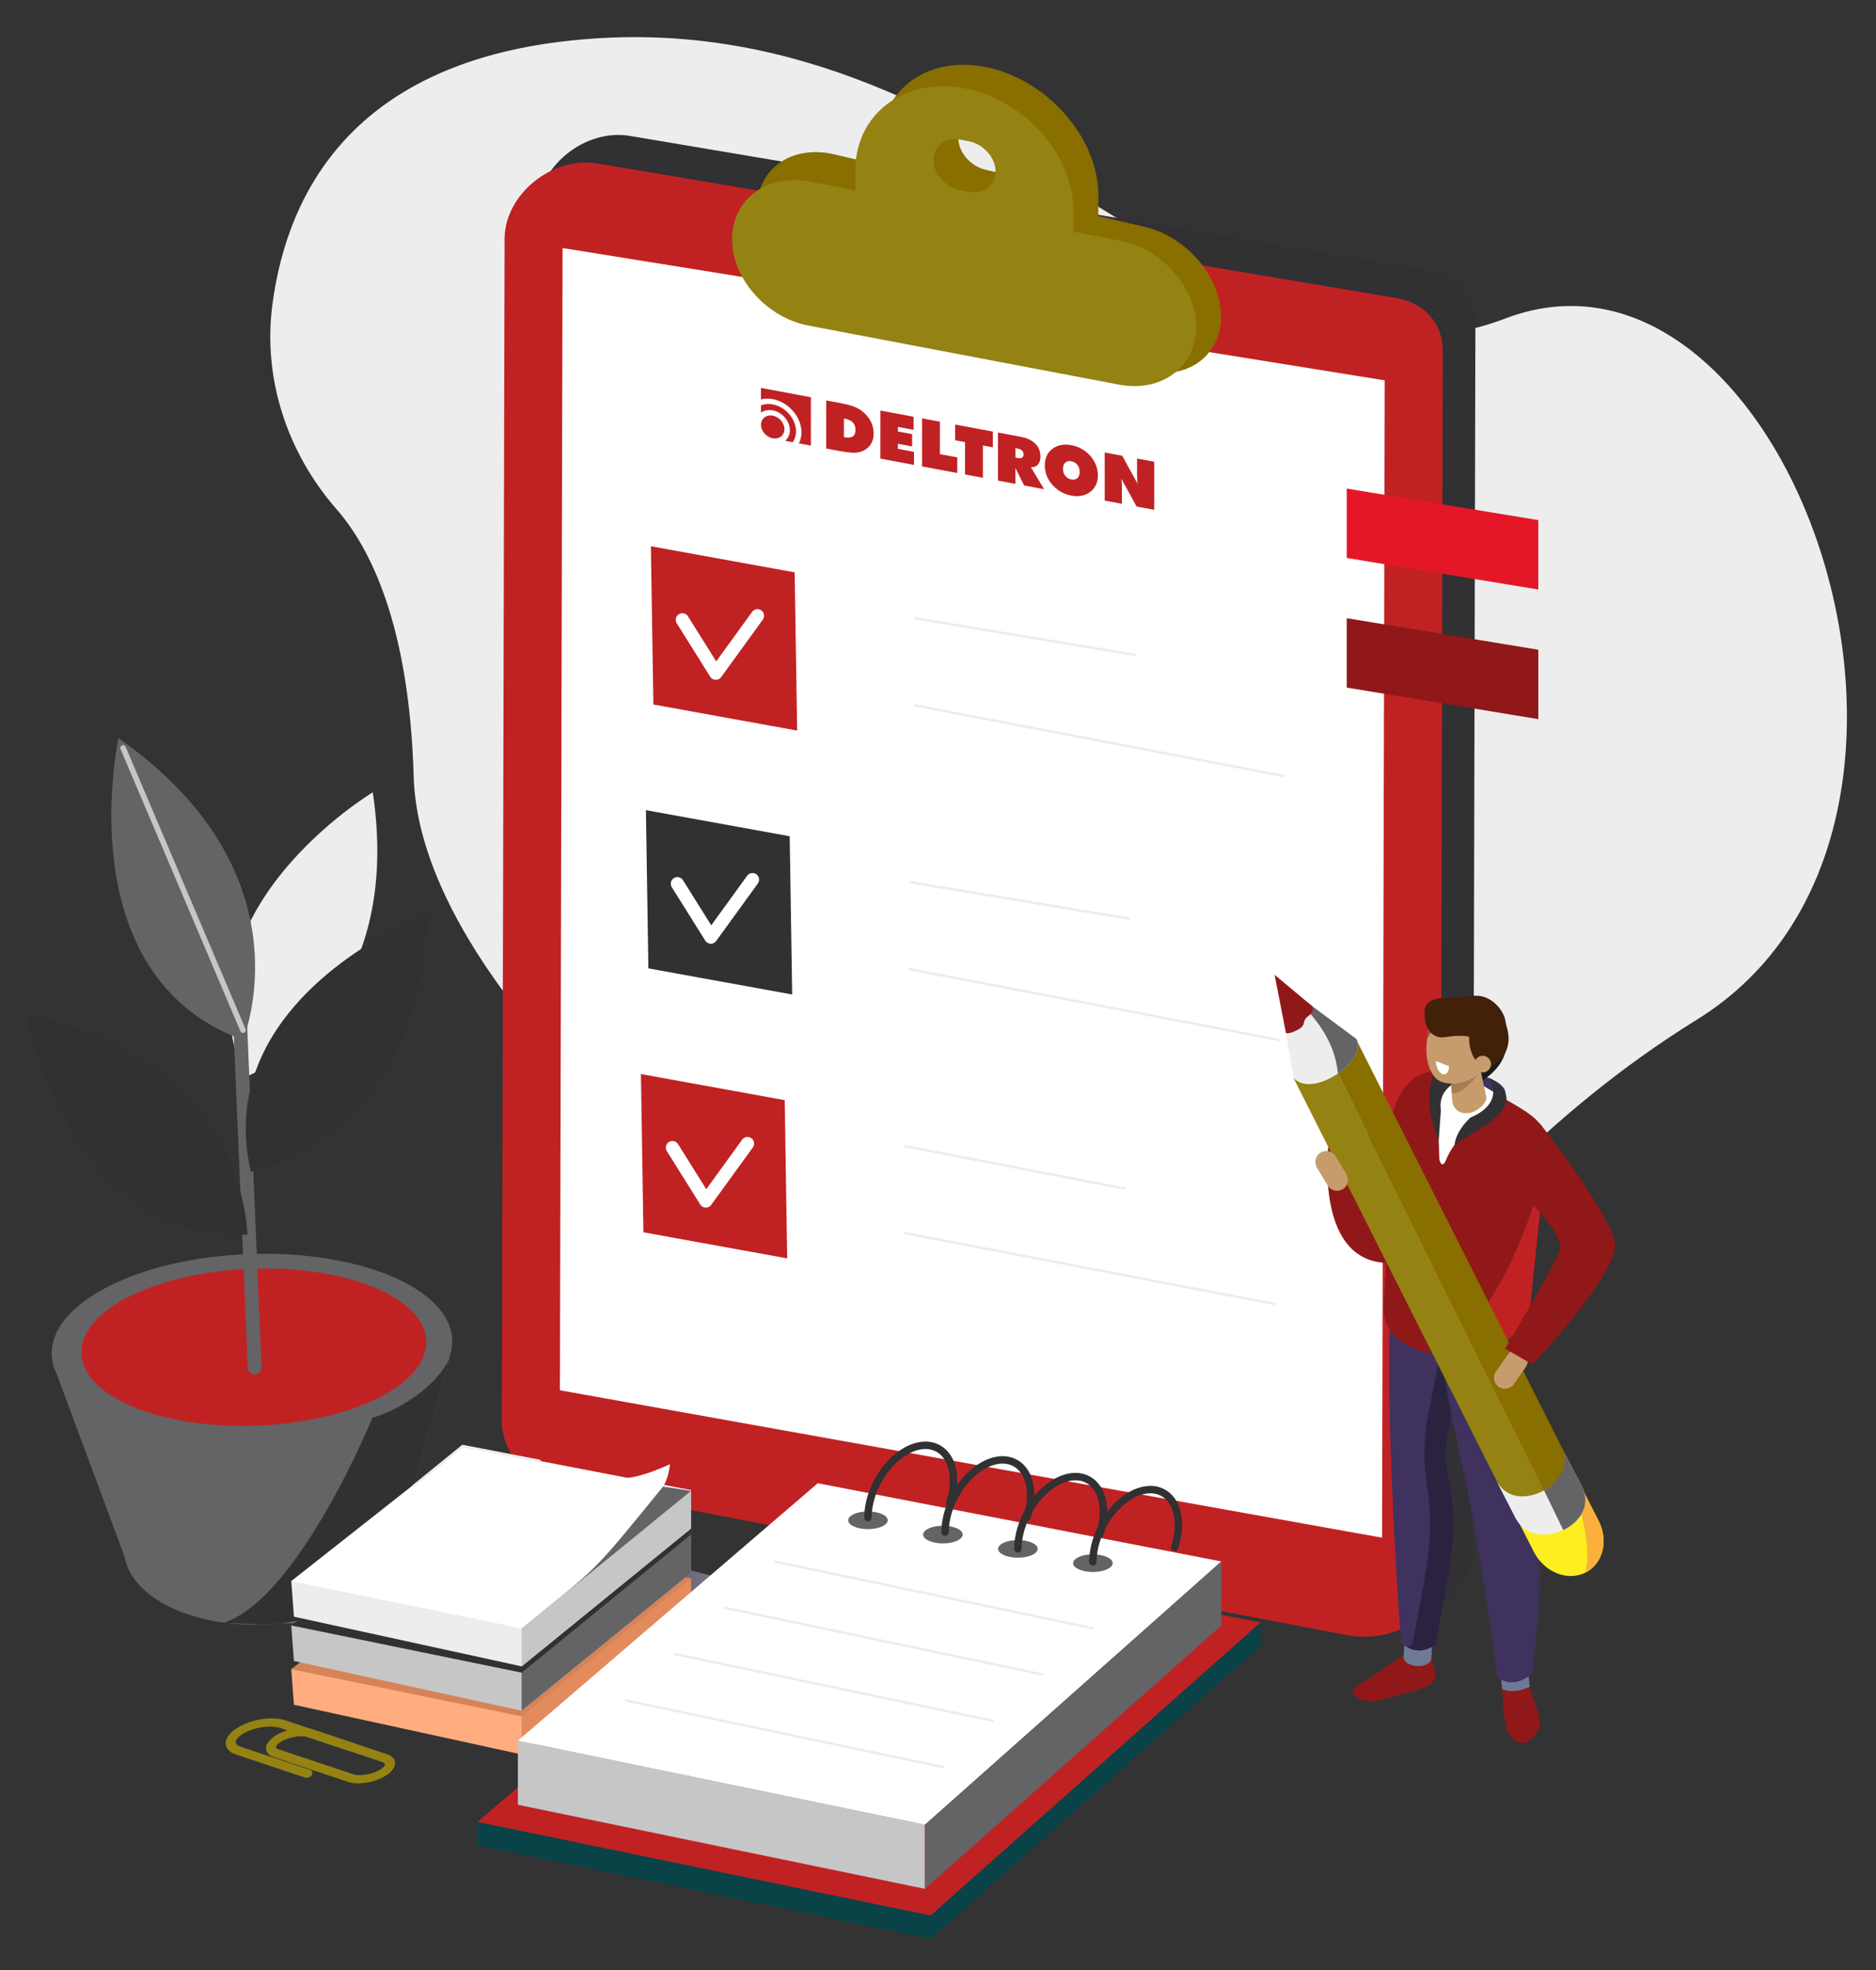 <?xml version="1.0" encoding="UTF-8"?>
<svg xmlns="http://www.w3.org/2000/svg" xmlns:xlink="http://www.w3.org/1999/xlink" version="1.1" viewBox="0 0 759.675 797.484">
  <rect x="0" y="0" width="759.675" height="797.484" fill="#333333" stroke="none"/>
  <defs>
    <style>
      .st0 {
        fill: #901818;
      }

      .st1 {
        fill: #d68358;
      }

      .st2 {
        stroke: #313033;
        stroke-width: 3px;
      }

      .st2, .st3, .st4, .st5, .st6 {
        stroke-linecap: round;
        stroke-linejoin: round;
      }

      .st2, .st3, .st4, .st5, .st6, .st7 {
        fill: none;
      }

      .st8 {
        fill: #a64c4b;
      }

      .st9 {
        fill: #a67c52;
      }

      .st10 {
        fill: #3f325e;
      }

      .st11 {
        fill: #646366;
      }

      .st12 {
        fill: #fcee21;
      }

      .st3 {
        stroke: #646366;
        stroke-width: 5.566px;
      }

      .st13 {
        fill: #c02223;
      }

      .st14 {
        isolation: isolate;
      }

      .st15 {
        fill: #c6c6c6;
      }

      .st16 {
        fill: #313033;
      }

      .st17 {
        fill: #e41729;
      }

      .st18 {
        fill: #2b2240;
      }

      .st4 {
        stroke: #c6c6c6;
        stroke-width: 2.249px;
      }

      .st19 {
        fill: url(#linear-gradient1);
      }

      .st19, .st20 {
        mix-blend-mode: multiply;
        opacity: .43;
      }

      .st21 {
        fill: #094347;
      }

      .st22 {
        fill: #fff;
      }

      .st5 {
        stroke: #fff;
        stroke-width: 5.346px;
      }

      .st23 {
        fill: #ffac80;
      }

      .st24 {
        fill: #e38b5d;
      }

      .st25 {
        fill: #c69c6d;
      }

      .st6, .st7 {
        stroke: #ededed;
      }

      .st20 {
        fill: url(#linear-gradient);
      }

      .st26 {
        fill: #948212;
      }

      .st27 {
        fill: #fbb03b;
      }

      .st28 {
        fill: #896e00;
      }

      .st29 {
        fill: #42210b;
      }

      .st7 {
        stroke-miterlimit: 10;
      }

      .st30 {
        fill: #ededed;
      }

      .st31 {
        fill: #1a1a1a;
      }

      .st32 {
        fill: #6f7996;
      }
    </style>
    <linearGradient id="linear-gradient" x1="51.034" y1="638.076" x2="179.379" y2="638.076" gradientTransform="translate(7.769 -1.739)" gradientUnits="userSpaceOnUse">
      <stop offset="0" stop-color="#7c98cc"></stop>
      <stop offset=".891" stop-color="#dbeeff"></stop>
    </linearGradient>
    <linearGradient id="linear-gradient1" x1="210.57" y1="674.134" x2="313.217" y2="674.134" gradientTransform="translate(-.472 1.831) rotate(-1.225) skewX(-1.218)" gradientUnits="userSpaceOnUse">
      <stop offset="0" stop-color="#a47ccc"></stop>
      <stop offset=".218" stop-color="#a57ecd"></stop>
      <stop offset=".379" stop-color="#a988d1"></stop>
      <stop offset=".522" stop-color="#b198d8"></stop>
      <stop offset=".653" stop-color="#bcaee2"></stop>
      <stop offset=".777" stop-color="#cacbef"></stop>
      <stop offset=".891" stop-color="#dbeeff"></stop>
    </linearGradient>
  </defs>
  <g class="st14">
    <g id="image">
      <path class="st30" d="M136.217,206.029c-19.952-22.845-29.906-52.916-25.886-82.98,6.19-46.288,34.123-100.696,129.529-107.41,169.511-11.93,255.511,156.725,369.787,113.249,114.276-43.476,202.106,206.665,77.511,283.807-124.596,77.142-156.344,190.1-227.278,175.493-70.934-14.606-289.125-161.651-292.37-274.001-1.758-60.856-17.36-92.206-31.292-108.158Z"></path>
      <g>
        <path class="st30" d="M99.082,436.043s65.357-24.56,51.879-115.362c0,0-80.685,48.369-51.879,115.362Z"></path>
        <g>
          <ellipse class="st20" cx="122.986" cy="636.354" rx="64.174" ry="20.49" transform="translate(-25.789 5.531) rotate(-2.332)"></ellipse>
          <g>
            <path class="st11" d="M160.648,569.72c-30.963,15.968-82.297,17.983-114.658,4.502-32.361-13.481-33.494-37.355-2.531-53.323,30.963-15.968,82.297-17.983,114.658-4.502,32.361,13.481,33.494,37.355,2.531,53.323Z"></path>
            <path class="st11" d="M182.022,549.965l-160.663,1.858,29.146,78.377c1.267,7.306,6.911,14.291,16.896,19.526,22.078,11.575,56.944,10.219,77.876-3.03,8.777-5.556,13.696-12.32,14.837-19.157h.016s21.891-77.575,21.891-77.575Z"></path>
            <path class="st16" d="M182.022,549.965c-6.591,12.918-22.015,21.223-31.209,23.892,0,0-29.957,73.106-60.121,82.918-.658.214,11.361.434,15.342.771,14.342-.448,28.595-4.111,39.243-10.85,8.777-5.556,13.696-12.32,14.837-19.157h.016s21.891-77.575,21.891-77.575Z"></path>
            <path class="st13" d="M153.233,565.781c-26.679,13.466-70.891,15.203-98.75,3.881-27.859-11.322-28.816-31.417-2.137-44.882,26.679-13.465,70.891-15.203,98.75-3.88s28.816,31.417,2.137,44.882Z"></path>
          </g>
        </g>
        <line class="st3" x1="95.202" y1="365.213" x2="103.123" y2="553.492"></line>
        <path class="st16" d="M100.157,499.695s.196-69.819-89.488-89.395c0,0,16.635,92.59,89.488,89.395Z"></path>
        <path class="st16" d="M101.561,474.189s68.679-12.567,71.534-104.32c0,0-87.99,33.277-71.534,104.32Z"></path>
        <path class="st11" d="M98.363,420.942s28.235-67.228-50.359-122.124c0,0-21.156,95.94,50.359,122.124Z"></path>
        <line class="st4" x1="98.402" y1="416.956" x2="49.844" y2="302.727"></line>
      </g>
      <path class="st16" d="M557.789,656.098l-323.897-67.853c-10.585-2.217-17.501-10.584-17.477-21.142l1.113-481.631c.041-17.91,19.278-33.54,37.503-30.471l323.928,54.539c11.117,1.872,18.517,10.409,18.492,21.333l-1.144,494.945c-.042,18.337-20.133,34.131-38.518,30.28Z"></path>
      <path class="st13" d="M544.607,661.648l-323.022-61.497c-10.585-2.217-18.394-14.335-18.369-24.893l1.113-478.631c.041-17.91,19.278-33.54,37.503-30.471l323.928,54.539c11.117,1.872,18.517,10.409,18.492,21.334l-1.144,494.945c-.042,18.337-20.116,28.526-38.5,24.675Z"></path>
      <polygon class="st22" points="559.657 622.382 226.734 562.71 227.809 100.387 560.733 153.95 559.657 622.382"></polygon>
      <path class="st28" d="M463.454,91.798l-18.694-4.363.026-8.224c.072-22.785-19.745-46.068-44.039-51.738h0c-24.294-5.67-44.23,8.333-44.302,31.118l-.026,8.224-18.694-4.363c-17.106-3.993-31.143,5.867-31.194,21.911h0c-.051,16.044,13.903,32.437,31.009,36.43l125.729,29.346c17.106,3.993,31.143-5.867,31.194-21.911h0c.051-16.044-13.903-32.437-31.009-36.43ZM402.269,69.442l-3.309-.772c-6.005-1.402-10.904-7.157-10.886-12.789.018-5.632,4.946-9.094,10.951-7.692l3.309.772c6.005,1.402,10.904,7.157,10.886,12.789-.018,5.632-4.946,9.094-10.951,7.692Z"></path>
      <path class="st26" d="M453.392,97.345l-18.697-3.552.026-8.224c.072-22.785-19.748-45.205-44.045-49.82h0c-24.297-4.616-44.236,10.25-44.308,33.035l-.026,8.224-18.697-3.552c-17.108-3.25-31.147,7.217-31.198,23.261h0c-.051,16.044,13.905,31.83,31.013,35.08l125.746,23.889c17.108,3.25,31.147-7.217,31.198-23.261h0c.051-16.044-13.905-31.829-31.013-35.08ZM392.199,77.647l-3.309-.629c-6.006-1.141-10.905-6.683-10.888-12.315.018-5.632,4.947-9.307,10.953-8.166l3.309.629c6.006,1.141,10.905,6.683,10.888,12.315-.018,5.632-4.947,9.307-10.953,8.166Z"></path>
      <g>
        <line class="st7" x1="370.289" y1="250.217" x2="459.817" y2="265.114"></line>
        <line class="st7" x1="370.108" y1="285.43" x2="520.329" y2="314.187"></line>
        <polygon class="st13" points="322.804 295.703 264.58 285.145 263.569 221.099 321.793 231.658 322.804 295.703"></polygon>
        <polyline class="st5" points="276.325 250.862 289.865 272.484 306.728 249.223"></polyline>
        <line class="st7" x1="368.274" y1="357.029" x2="457.802" y2="371.926"></line>
        <line class="st7" x1="368.092" y1="392.242" x2="518.313" y2="420.999"></line>
        <polygon class="st16" points="320.788 402.515 262.564 391.957 261.554 327.911 319.778 338.47 320.788 402.515"></polygon>
        <polyline class="st5" points="274.31 357.674 287.849 379.296 304.712 356.035"></polyline>
        <line class="st7" x1="366.258" y1="463.841" x2="455.741" y2="481.132"></line>
        <line class="st7" x1="366.077" y1="499.054" x2="516.298" y2="527.811"></line>
        <polygon class="st13" points="318.773 509.327 260.549 498.769 259.538 434.723 317.762 445.282 318.773 509.327"></polygon>
        <polyline class="st5" points="272.294 464.486 285.834 486.108 302.697 462.847"></polyline>
      </g>
      <g>
        <path class="st0" d="M538.371,459.165s-8.025,52.337,24.496,52.016c32.521-.321-8.252-51.88-8.252-51.88l-16.244-.137Z"></path>
        <path class="st10" d="M601.014,435.633s8.68,2.494,8.633,6.96c-.047,4.466-.935,8.577-.935,8.577l-29.189-6.407,3.131-12.046,18.36,2.916Z"></path>
        <path class="st0" d="M553.107,680.249l16.274-10.958c2.435-.765,5.348-.898,8.673.106,1.492.451,1.78-.668,1.641.735l1.347,5.965c1.33,3.996-1.845,6.368-6.409,7.706l-15.506,4.293c-3.213,1.01-7.724.388-10.025-1.382l-.652-.502c-2.3-1.77,1.216-4.138,4.656-5.963Z"></path>
        <path class="st32" d="M579.607,671.219c-.301,4.613-11.523,3.88-11.222-.733l.98-14.994,11.222.733-.98,14.994Z"></path>
        <path class="st10" d="M581.468,665.527c-4.751,3.472-9.45,3.285-14.098-.491,0,0-7.107-92.835-4.081-140.459l35.48-10.751c-4.684,29.177-14.722,77.067-14.722,77.067,10.058,24.132.557,53.81-2.579,74.634Z"></path>
        <path class="st18" d="M598.769,513.825l-9.95,3.015c-2.864,17.285-7.288,39.878-10.439,55.525-2.053,10.196-1.966,20.65-.258,30.909,3.549,21.318-3.485,44.819-6.098,62.173-.703.514-1.405.938-2.107,1.292,3.816,2.016,7.666,1.627,11.551-1.212,2.788-18.51,10.604-44.016,5.243-66.404-1.598-6.672-1.535-13.633-.167-20.356,3.284-16.131,9.013-44.935,12.225-64.941Z"></path>
        <path class="st32" d="M619.486,683.117c.436,4.602-10.759,5.665-11.195,1.062l-1.419-14.958,11.195-1.063,1.418,14.958Z"></path>
        <path class="st10" d="M620.377,677.51c-4.849,3.889-9.532,4.534-14.028,1.481,0,0-3.755-30.844-9.787-63.712-4.669-25.44-11.688-51.012-13.179-71.243l33.038-18.886c-.441,17.967.564,57.532,1.04,74.506.111,3.966,1.077,7.84,2.781,11.424,7.422,15.609.135,66.43.135,66.43Z"></path>
        <path class="st0" d="M560.46,526.774c1.267-16.346,1.657-40.013.801-60.568,2.185-28.198,13.648-37.808,30.911-29.95l7.189,2.518c20.546,13.212,31.48,13.477,25.887,35.871l-5.538,53.769c-1.984,25.606-62.948,28.357-59.25-1.64Z"></path>
        <path class="st13" d="M625.247,474.646l-5.538,53.769c-1.157,14.932-22.372,22.092-39.123,19.518,19.939-9.783,33.875-36.97,44.661-73.286Z"></path>
        <path class="st22" d="M607.939,443.838s.502,7.807-11.284,13.29c-6.08,2.828-9.443,8.204-11.274,12.746-1.07,2.652-2.546,1.161-2.597-1.74-.135-7.545-.207-9.736-1.288-15.405-1.748-9.171,3.267-22.078,3.761-22.133.495-.055,22.682,13.242,22.682,13.242Z"></path>
        <path class="st16" d="M593.009,436.705s-11.053,2.411-9.531,12.743l-.878,11.987s-7.049-14.338-1.987-26.668c5.062-12.331,12.396,1.938,12.396,1.938Z"></path>
        <path class="st31" d="M588.527,436.779s1.673,3.289,2.858,4.032,19.132-5.303,18.768-19.67c-.231-9.099-17.508-8.436-17.508-8.436l-4.117,24.074Z"></path>
        <path class="st25" d="M594.625,450.499l-.866.056c-2.923.188-5.469-2.05-5.657-4.973l-1.06-16.483c-.188-2.923,2.05-5.469,4.973-5.657l.866-.056c2.923-.188,5.469,2.05,5.657,4.973l3.347,15.689c.188,2.923-4.337,6.263-7.26,6.451Z"></path>
        <path class="st9" d="M587.616,437.998s6.943.877,12.174-5.316c0,0-5.44,9.717-11.877,9.925l-.296-4.609Z"></path>
        <path class="st16" d="M603.161,436.285s6.687,9.986-7.694,16.035c0,0-5.811,5.035-6.456,11.071,0,0,4.929-3.227,7.773-4.97s23.861-12.327,6.377-22.137Z"></path>
        <path class="st25" d="M592.534,432.583c-4.068,6.485-9.898,6.959-13.023,1.058-3.124-5.901-2.359-15.941,1.709-22.426,4.068-6.485,9.898-6.959,13.023-1.058,3.124,5.901,2.359,15.941-1.709,22.426Z"></path>
        <path class="st25" d="M600.633,432.488c-4.068,6.485-17.086,8.498-20.21,2.597-3.124-5.901,2.341-17.583,6.409-24.068s9.898-6.959,13.023-1.058c3.124,5.901,4.846,16.043.778,22.528Z"></path>
        <path class="st29" d="M595.756,413.926s-4.206,13.561,6.187,18.75c0,0,13.742-4.806,7.177-19.873-5.787-13.281-20.333-6.768-20.333-6.768l6.969,7.892Z"></path>
        <path class="st8" d="M577.977,420.233s2.595-5.662,10.296-6.804l-5.053-4.482s-6.076.227-5.243,11.286Z"></path>
        <path class="st29" d="M599.958,423.156c-1.795-3.699-6.95-4.638-14.772-3.388-1.19.19-2.428.152-3.543-.307-5.231-2.153-4.773-9.06-4.773-9.06-.32-4.737,3.054-6.21,7.79-6.53l12.335-.834c6.986-.51,12.395,6.178,12.715,10.914l.167.801c.32,4.736-5.183,8.083-9.92,8.403Z"></path>
        <path class="st25" d="M603.256,432.481c-.989,1.577-3.069,2.053-4.646,1.064-1.577-.989-2.053-3.069-1.064-4.646.989-1.577,3.069-2.053,4.646-1.064,1.577.989,2.053,3.069,1.064,4.646Z"></path>
        <path class="st0" d="M608.244,683.545l.716,9.518c.085,1.124,1.129,7.055,1.599,8.08,1.359,2.961,3.623,4.167,5.818,4.336,2.911.224,8.808-4.878,6.774-11.287-1.773-5.586-3.693-11.474-3.693-11.474-4.125,1.853-7.948,2.474-11.215.828Z"></path>
        <path class="st22" d="M584.105,434.735h0c-1.467-.588-2.639-2.957-2.62-5.292l5.311,2.129c-.02,2.335-1.225,3.751-2.691,3.163Z"></path>
        <g>
          <path class="st12" d="M647.36,615.563c-.05-.097-.104-.191-.155-.286l.006-.003-14.959-29.241c-4.172-8.155-13.421-11.952-20.658-8.481s-9.722,12.895-5.551,21.049l14.959,29.241.006-.003c.048.097.092.196.142.293,4.172,8.155,13.421,11.952,20.658,8.481,7.237-3.471,9.722-12.895,5.551-21.049Z"></path>
          <path class="st27" d="M647.36,615.563c-.05-.097-.104-.191-.155-.286l.006-.003-14.959-29.241c-4.172-8.155,14.975,34.494,9.557,50.58,7.237-3.47,9.722-12.895,5.551-21.049Z"></path>
          <polygon class="st26" points="610.169 607.55 523.822 436.343 538.632 428.165 629.352 611.071 610.169 607.55"></polygon>
          <path class="st28" d="M538.632,428.165c6.989-1.932,1.566-7.339,11.012-6.532l83.963,166.556c2.949,12.392-1.389,17.646-6.489,18.893l-88.486-178.917Z"></path>
          <path class="st30" d="M640.511,601.514c-.051-.096-.104-.19-.155-.286l.007-.003-6.755-13.037c4.96,10.668-19.138,26.257-27.553,11.303-.053-.095-.094-.195-.141-.293l-.007.003,7.641,14.962.007-.003c.048.097.09.197.141.293,7.981,14.99,34.869,2.181,26.815-12.94Z"></path>
          <path class="st11" d="M640.511,601.514c-.051-.096-.104-.19-.155-.286l.007-.003-7.271-14.06c2.428,5.222-1.591,12.647-7.841,16.068l7.799,16.076c6.748-3.204,11.501-10.208,7.461-17.794Z"></path>
          <path class="st30" d="M549.215,420.489l-32.102-23.806,6.709,39.66c8.114,8.582,30.349-7.511,25.393-15.854Z"></path>
          <path class="st11" d="M549.215,420.489l-32.102-23.806c11.506,10.845,23.277,21.548,24.622,37.865,5.789-3.995,9.913-9.962,7.479-14.059Z"></path>
          <path class="st0" d="M516.147,394.55l15.103,12.616s1.619,1.777-1.421,4.039c-3.04,2.262-.487,3.474-4.178,5.512-3.691,2.038-4.919,1.362-4.919,1.362l-4.586-23.529Z"></path>
        </g>
        <path class="st25" d="M606.843,561.307h0c1.994,1.398,4.768.91,6.165-1.084l4.855-6.931c1.395-1.992.908-4.764-1.083-6.16h0c-1.994-1.398-4.768-.911-6.165,1.084l-4.855,6.931c-1.395,1.992-.908,4.764,1.083,6.161Z"></path>
        <path class="st0" d="M600.673,469.448s34.824,27.613,30.767,37.101c-4.057,9.488-21.968,39.304-21.968,39.304l11.117,6.413s36.2-38.308,33.328-49.649c-3.596-14.2-30.533-48.109-30.533-48.109l-22.712,14.94Z"></path>
        <path class="st25" d="M534.803,466.501h0c-2.09,1.252-2.774,3.985-1.521,6.073l4.353,7.255c1.251,2.085,3.981,2.769,6.067,1.52h0c2.09-1.252,2.774-3.985,1.521-6.073l-4.353-7.255c-1.251-2.085-3.981-2.769-6.067-1.52Z"></path>
      </g>
      <g>
        <path class="st26" d="M147.684,721.652c-2.427.321-4.76.221-6.543-.374l-30.221-10.072c-2.067-.689-3.205-1.954-3.205-3.563,0-1.811,1.5-3.747,4.115-5.31,4.386-2.621,10.855-3.661,14.728-2.37l30.221,10.072h0c2.066.689,3.204,1.954,3.204,3.563,0,1.811-1.5,3.747-4.115,5.31-2.366,1.414-5.339,2.368-8.184,2.743ZM120.061,702.878c-2.158.285-4.471,1.006-6.191,2.034-1.532.916-2.076,1.753-2.076,2.193,0,.519.73.84,1.165.985l30.221,10.072c2.594.865,7.57.009,10.648-1.831,1.532-.916,2.076-1.754,2.076-2.193,0-.519-.73-.84-1.164-.985l-30.221-10.072c-1.144-.381-2.754-.428-4.458-.203Z"></path>
        <path class="st26" d="M124.489,719.533c-.346.046-.696.021-1.018-.086l-28.194-9.396c-2.401-.8-3.892-2.524-3.892-4.499,0-1.266.644-3.775,4.957-6.352,6.895-4.121,15.224-4.234,18.933-2.997l28.194,9.397c.975.325,1.31,1.286.746,2.147-.563.861-1.808,1.296-2.786.97l-28.194-9.396c-2.78-.927-9.425-.787-14.854,2.458-1.881,1.124-2.917,2.273-2.917,3.235,0,.803.71,1.54,1.853,1.92l28.194,9.396c.975.325,1.31,1.286.746,2.147-.378.577-1.063.963-1.768,1.056Z"></path>
      </g>
      <g>
        <polygon class="st19" points="211.235 710.116 262.252 690.338 314.437 644.387 263.88 631.633 211.235 710.116"></polygon>
        <g>
          <g>
            <polygon class="st23" points="211.235 710.116 119.032 690.003 117.937 675.606 183.229 637.051 279.854 638.793 279.854 654.295 211.235 710.116"></polygon>
            <polygon class="st24" points="211.235 710.116 211.235 694.722 199.866 637.351 279.854 638.793 279.854 654.295 211.235 710.116"></polygon>
            <polygon class="st1" points="211.235 694.722 117.937 675.606 187.346 620.944 279.854 638.793 211.235 694.722"></polygon>
          </g>
          <g>
            <polygon class="st15" points="211.235 692.405 119.032 672.293 117.937 657.896 183.229 619.34 279.854 621.083 279.854 636.585 211.235 692.405"></polygon>
            <polygon class="st11" points="211.235 692.405 211.235 677.011 199.866 619.64 279.854 621.083 279.854 636.585 211.235 692.405"></polygon>
            <polygon class="st16" points="211.235 677.011 117.937 657.896 187.346 603.234 279.854 621.083 211.235 677.011"></polygon>
          </g>
          <g>
            <polygon class="st30" points="211.235 674.459 119.032 654.346 117.937 639.949 183.229 601.394 279.854 603.136 279.854 618.638 211.235 674.459"></polygon>
            <polygon class="st15" points="211.235 674.459 211.235 659.065 199.866 601.694 279.854 603.136 279.854 618.638 211.235 674.459"></polygon>
            <polygon class="st22" points="211.235 659.065 117.937 639.949 187.346 585.287 279.854 603.136 211.235 659.065"></polygon>
          </g>
          <path class="st11" d="M211.235,659.338l68.619-55.928-11.348-1.726c-29.076,35.639-25.203,31.517-57.271,57.654Z"></path>
          <path class="st22" d="M268.506,601.684s2.153-2.928,2.816-9.051c-9.129,4.186-17.833,6.825-25.48,5.605l22.663,3.447Z"></path>
        </g>
      </g>
      <polygon class="st21" points="376.901 784.758 193.399 746.879 193.399 737.422 510.528 666.123 376.901 784.758"></polygon>
      <polygon class="st13" points="376.901 775.301 193.399 737.422 328.6 621.419 510.528 656.666 376.901 775.301"></polygon>
      <g>
        <polygon class="st15" points="374.545 764.504 209.71 730.478 209.71 704.537 374.545 738.563 374.545 764.504"></polygon>
        <polygon class="st22" points="374.545 738.563 209.71 704.537 331.158 600.334 494.579 631.996 374.545 738.563"></polygon>
        <polygon class="st11" points="494.579 631.996 494.579 657.937 374.545 764.504 374.545 738.563 494.579 631.996"></polygon>
      </g>
      <polygon class="st21" points="376.901 775.301 376.901 784.758 510.528 666.123 510.528 656.666 376.901 775.301"></polygon>
      <path class="st11" d="M359.47,615.335c0,1.974-3.582,3.575-8,3.575s-8-1.6-8-3.575,3.582-3.574,8-3.574,8,1.6,8,3.574Z"></path>
      <path class="st11" d="M389.831,621.121c0,1.974-3.582,3.574-8,3.574s-8-1.6-8-3.574,3.582-3.575,8-3.575,8,1.6,8,3.575Z"></path>
      <path class="st11" d="M420.192,626.906c0,1.974-3.582,3.574-8,3.574s-8-1.6-8-3.574,3.582-3.574,8-3.574,8,1.6,8,3.574Z"></path>
      <ellipse class="st11" cx="442.553" cy="632.692" rx="8" ry="3.574"></ellipse>
      <path class="st2" d="M351.47,614.243c0-11.282,7.757-23.783,17.327-27.922,9.569-4.139,17.327,1.652,17.327,12.934,0,3.001-.549,6.089-1.535,9.082"></path>
      <path class="st2" d="M382.702,620.147c0-11.282,7.757-23.783,17.326-27.922,9.569-4.139,17.327,1.652,17.327,12.934,0,3.001-.549,6.089-1.535,9.083"></path>
      <path class="st2" d="M412.192,626.906c0-11.282,7.757-23.783,17.327-27.922,9.569-4.139,17.327,1.652,17.327,12.934,0,3.001-.549,6.089-1.535,9.082"></path>
      <path class="st2" d="M442.553,632.176c0-11.282,7.757-23.783,17.326-27.922,9.569-4.139,17.327,1.652,17.327,12.934,0,3.001-.549,6.089-1.535,9.082"></path>
      <g>
        <line class="st7" x1="313.57" y1="631.996" x2="442.773" y2="659.113"></line>
        <line class="st7" x1="293.376" y1="650.717" x2="422.579" y2="677.835"></line>
        <line class="st7" x1="273.182" y1="669.439" x2="402.385" y2="696.556"></line>
        <line class="st7" x1="252.988" y1="688.16" x2="382.191" y2="715.278"></line>
      </g>
      <polyline class="st6" points="167.509 601.394 187.346 585.287 218.472 591.293"></polyline>
      <polygon class="st17" points="622.93 238.603 545.352 225.837 545.352 197.752 622.93 210.518 622.93 238.603"></polygon>
      <polygon class="st0" points="622.93 291.068 545.352 278.302 545.352 250.217 622.93 262.983 622.93 291.068"></polygon>
      <g>
        <g>
          <path class="st13" d="M334.567,181.541l.003-19.46,5.854,1.094c1.86.347,3.446.742,4.757,1.184s2.378.956,3.202,1.523c1.738,1.21,3.069,2.63,4.004,4.27.925,1.639,1.392,3.389,1.392,5.258,0,1.859-.458,3.437-1.383,4.71-.925,1.283-2.257,2.205-4.005,2.774-.854.264-1.931.377-3.242.329-1.311-.048-3.059-.276-5.255-.686l-5.326-.995ZM341.734,176.937c1.626.294,2.815.211,3.568-.258.752-.469,1.128-1.344,1.129-2.642,0-1.269-.355-2.28-1.077-3.035-.722-.755-1.819-1.274-3.303-1.552l-.315-.059v7.546Z"></path>
          <path class="st13" d="M356.511,185.64l.003-19.46,13.447,2.512v5.273s-6.363-1.188-6.363-1.188v1.869s5.763,1.076,5.763,1.076v4.988s-5.764-1.076-5.764-1.076v2.046s6.525,1.219,6.525,1.219v5.273s-13.61-2.542-13.61-2.542v.01Z"></path>
          <path class="st13" d="M373.373,188.79l.003-19.46,7.237,1.352-.002,13.144,7.033,1.314v6.316s-14.271-2.665-14.271-2.665Z"></path>
          <path class="st13" d="M390.794,192.044l.002-13.095-4.025-.752v-6.365s15.267,2.852,15.267,2.852v6.365s-4.026-.752-4.026-.752l-.002,13.095-7.216-1.348Z"></path>
          <path class="st13" d="M404.119,194.533l.003-19.46,9.087,1.697c2.632.492,4.655,1.43,6.037,2.82,1.392,1.382,2.083,3.134,2.083,5.249,0,1.387-.346,2.454-1.047,3.218-.701.764-1.647,1.109-2.836,1.035l5.365,8.922-8.101-1.513-3.516-7.081v6.425s-7.075-1.321-7.075-1.321v.01ZM411.205,181.403v3.798s1.128.211,1.128.211c.691.129,1.22.07,1.586-.186s.559-.683.559-1.283c0-.62-.183-1.126-.559-1.531-.366-.403-.905-.671-1.586-.798l-1.128-.211Z"></path>
          <path class="st13" d="M444.583,192.4c0,1.427-.265,2.705-.783,3.838-.519,1.133-1.291,2.081-2.297,2.857-1.006.757-2.165,1.268-3.476,1.535-1.311.257-2.714.251-4.198-.027-1.504-.281-2.907-.799-4.218-1.545-1.311-.747-2.47-1.701-3.486-2.855-.996-1.121-1.748-2.343-2.266-3.67-.508-1.315-.772-2.702-.772-4.149,0-1.446.254-2.737.773-3.87.508-1.135,1.271-2.085,2.267-2.833,1.006-.766,2.165-1.278,3.476-1.535s2.724-.239,4.228.042c1.514.283,2.917.791,4.228,1.537,1.311.747,2.47,1.691,3.486,2.835.986,1.129,1.738,2.361,2.256,3.688.518,1.336.782,2.714.782,4.15ZM433.829,194.061c1.016.19,1.83.007,2.45-.546s.925-1.382.925-2.493-.305-2.074-.925-2.869-1.433-1.281-2.449-1.471-1.84,0-2.46.564-.935,1.399-.935,2.511.315,2.056.935,2.841,1.443,1.273,2.46,1.463Z"></path>
          <path class="st13" d="M447.336,202.605l.003-19.46,7.084,1.323,6.249,11.35c-.081-.468-.142-.981-.173-1.538-.03-.557-.051-1.279-.051-2.164v-6.523s6.963,1.3,6.963,1.3l-.003,19.46-7.145-1.335-6.178-11.258c.071.446.132.93.162,1.437.041.509.051,1.072.051,1.692v7.015s-6.963-1.3-6.963-1.3Z"></path>
        </g>
        <path class="st13" d="M308.144,157.007v4.644c1.453-.368,3.069-.42,4.766-.103,6.424,1.2,11.647,7.233,11.646,13.451,0,1.663-.377,3.167-1.048,4.458l4.858.907.003-19.579-20.226-3.778Z"></path>
        <g>
          <path class="st13" d="M317.645,173.707c0-2.528-2.124-4.982-4.736-5.469s-4.737,1.172-4.737,3.7c0,2.528,2.124,4.982,4.736,5.469s4.737-1.172,4.737-3.7Z"></path>
          <path class="st13" d="M312.91,163.683c-1.738-.325-3.364-.166-4.767.369v2.991c1.24-.91,2.917-1.295,4.767-.949,3.832.716,6.952,4.319,6.951,8.028,0,1.81-.742,3.305-1.942,4.291l3.1.579c.844-1.21,1.322-2.715,1.322-4.407,0-5.037-4.227-9.93-9.431-10.902Z"></path>
        </g>
      </g>
    </g>
  </g>
</svg>
